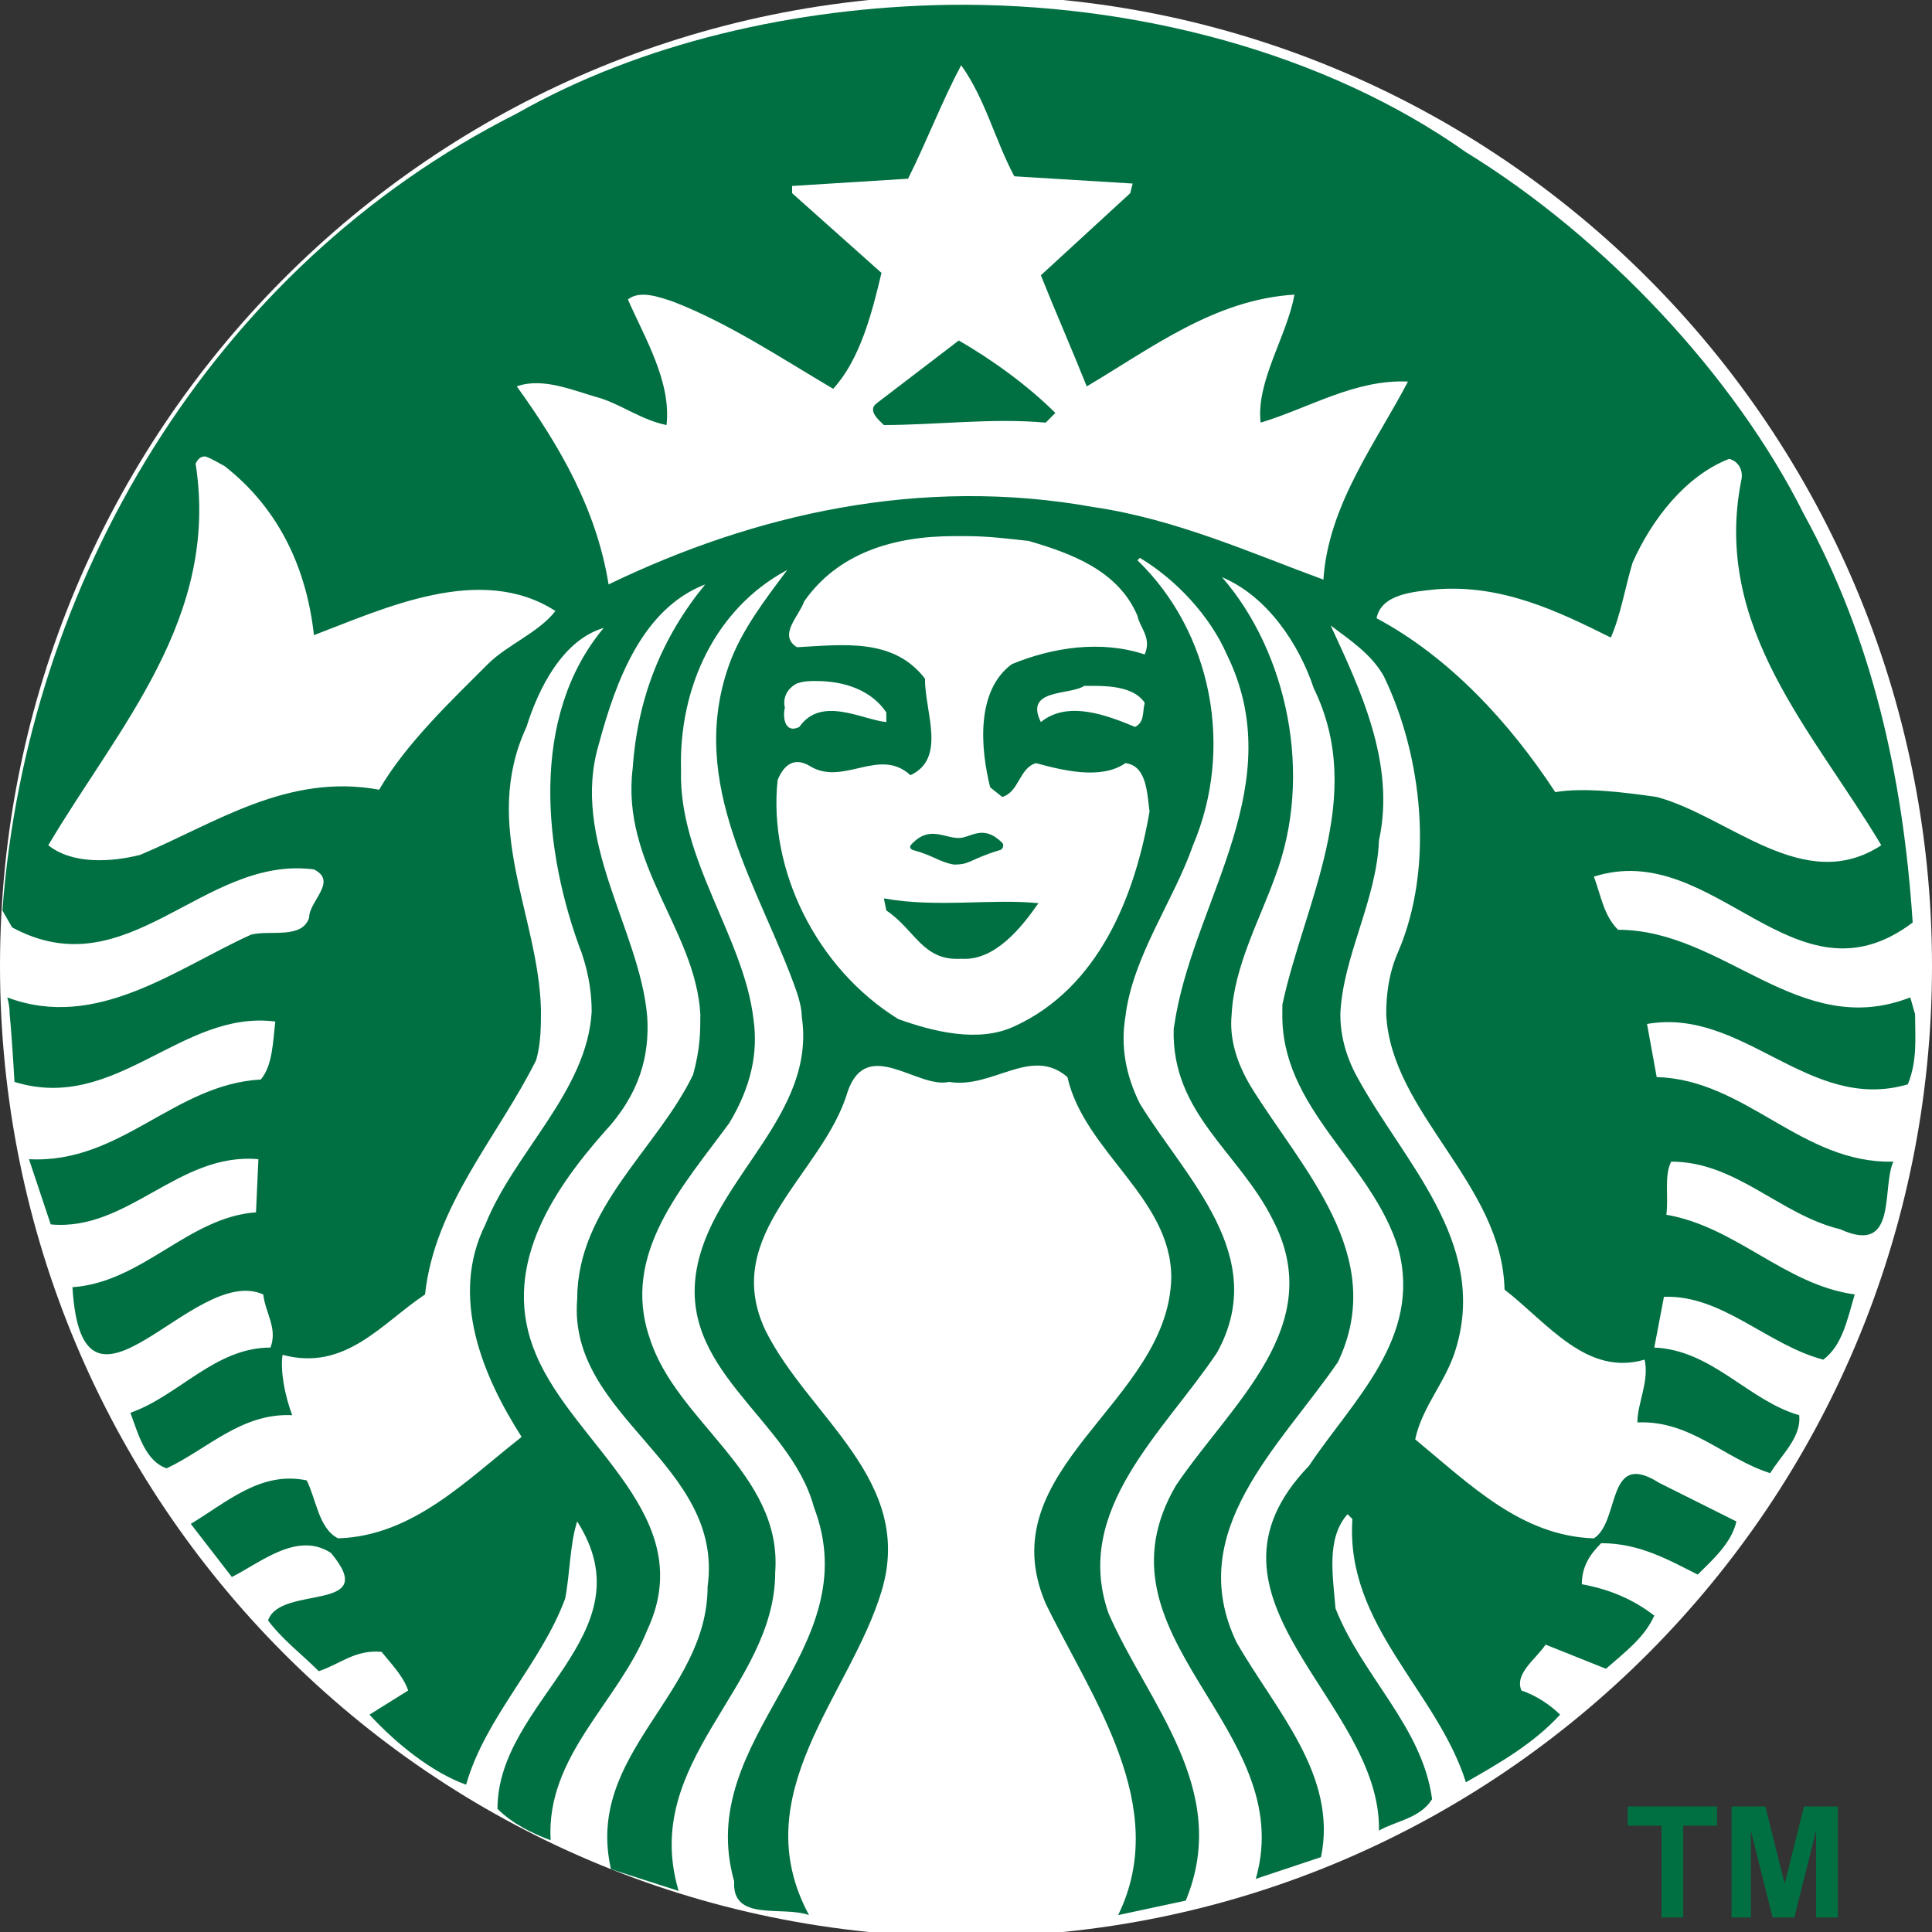 <?xml version="1.0" encoding="utf-8"?>
<!-- Generator: Adobe Illustrator 25.4.1, SVG Export Plug-In . SVG Version: 6.00 Build 0)  -->
<svg version="1.1" id="Layer_1" xmlns="http://www.w3.org/2000/svg" xmlns:xlink="http://www.w3.org/1999/xlink" x="0px" y="0px"
	 viewBox="0 0 80 80" style="enable-background:new 0 0 80 80;" xml:space="preserve">
<rect x="0" y="0" width="80" height="80" fill="#333333" stroke="none"/>
<style type="text/css">
	.st0{fill:#FFFFFF;}
	.st1{fill:#007042;}
	.st2{opacity:0.99;fill:#FFFFFF;enable-background:new    ;}
</style>
<g id="g4387">
	<path id="path3040" class="st0" d="M80,40c0,22.2-17.9,40.2-40,40.2c-22.1,0-40-18-40-40.2C0,17.8,17.9-0.2,40-0.2S80,17.8,80,40z"
		/>
	<g id="g4381">
		<path id="inner_artwork" class="st1" d="M39.7,14.1c1.4,0.8,2.9,1.9,4,3l-0.4,0.4c-2.2-0.2-4.6,0.1-6.7,0.1
			c-0.2-0.2-0.7-0.6-0.3-0.9L39.7,14.1L39.7,14.1z M79.3,42c0,1,0.1,1.9-0.3,2.9c-4.1,1.2-6.8-3.2-10.8-2.5l0.4,2.2
			c3.7,0.1,6,3.6,9.8,3.5c-0.5,1.1,0.2,3.9-2.2,2.8c-2.5-0.6-4.3-2.8-7-2.8c-0.3,0.6-0.1,1.4-0.2,2.2c2.9,0.5,4.9,2.9,7.8,3.3
			c-0.3,1-0.5,2.1-1.3,2.7c-2.3-0.6-4.2-2.7-6.6-2.6l-0.4,2.1c2.4,0.1,3.9,2.2,6,2.8c0.1,0.9-0.7,1.6-1.2,2.4
			c-1.9-0.6-3.3-2.2-5.5-2.1c0-0.8,0.5-1.7,0.3-2.6c-2.4,0.7-4-1.5-5.8-2.9c-0.1-4.4-4.7-7.3-4.9-11.4c0-0.8,0.1-1.7,0.5-2.6
			c1.5-3.5,1-8.1-0.6-11.4c-0.5-0.9-1.4-1.5-2.2-2.1c1.2,2.6,2.7,5.7,2,8.9c-0.1,2.5-1.5,4.8-1.6,7.2c0,0.8,0.2,1.7,0.7,2.6
			c1.9,3.5,5.4,6.8,4.1,11.2c-0.4,1.4-1.4,2.4-1.7,3.8c2.3,1.9,4.4,4,7.4,4.1c1.1-0.7,0.5-3.7,2.7-2.3l3.2,1.6
			c-0.2,0.9-1,1.6-1.6,2.2c-1.2-0.6-2.4-1.3-4-1.3c-0.5,0.5-0.8,1-0.8,1.7c1.1,0.2,2.1,0.6,3,1.3c-0.4,0.9-1.2,1.5-2,2.2L64,68.1
			c-0.4,0.6-1.3,1.2-1,1.9c0.6,0.2,1.2,0.6,1.6,1c-1.1,1.2-2.5,2-3.9,2.8c-1.2-3.8-5-6.5-4.7-10.9l-0.2-0.2c-0.9,1-0.6,2.6-0.5,3.9
			c1.1,2.8,3.6,4.9,4,7.9c-0.5,0.8-1.5,0.9-2.2,1.3c0.1-5.4-8.2-9.6-2.9-15.1c1.8-2.7,4.7-5.3,3.7-9c-1.1-3.6-4.9-5.8-4.8-9.8l0-0.3
			c0.9-4.2,3.5-8.6,1.3-13.1c-0.6-1.8-1.9-3.8-3.8-4.6c2.7,3.1,3.8,8.2,2.2,12.4C52.2,38,51.1,40,51,42h0c-0.1,1,0.2,2,0.8,3
			c2.1,3.4,5.7,7,3.6,11.4C53,59.9,49,63.4,51.2,68c1.6,2.8,4.2,5.5,3.5,8.9l-2.7,0.9c1.8-6.3-7-10-3.3-16.3c2.3-3.4,6.3-6.6,4-11
			c-1.4-2.8-4.2-4.4-4.1-7.9l0.1-0.6c0.9-4.9,4.7-9.6,2.1-14.9c-0.7-1.6-2.1-3.1-3.6-4l-0.1,0.1c3.1,3,4,7.8,2.3,11.8
			c-0.8,2.3-2.5,4.6-2.8,7.1c-0.2,1.2,0,2.4,0.6,3.6c1.9,3.1,5.4,6.3,3.2,10.3c-2.2,3.3-6,6.5-4.5,10.8c1.6,3.7,5.1,7.3,3.2,11.9
			l-2.8,0.6c2.2-4.5-1.1-9-3-12.9c-2.4-5.6,5.1-8.3,5.2-13.5c0-3.3-3.6-5.2-4.3-8.3c-1.5-1.3-3.1,0.5-4.9,0.2
			c-1.3,0.3-3.4-1.9-4.2,0.4c-1,3.4-5.3,5.9-3.4,9.9c1.8,3.6,6.2,6.2,4.8,10.8c-1.3,4.3-5.7,8.4-3,13.4c-1.1-0.4-3.2,0.3-3.1-1.4
			c-1.7-6,5.6-9.5,3.3-15.5c-1-3.7-5.8-5.7-4.8-10.1c0.8-3.6,4.9-6.2,4.3-10.2c0-0.3-0.1-0.7-0.2-1c-1.5-4.3-4.6-8.6-2.8-13.6
			c0.5-1.4,1.5-2.7,2.4-3.9c-3,1.6-4.5,4.9-4.4,8.3c-0.1,3.7,2.6,6.9,3,10.3c0.2,1.4-0.1,2.8-1,4.3c-1.9,2.6-4.5,5.4-3.3,8.9
			c1.1,3.5,5.5,5.6,5.2,9.7c0,4.8-5.6,7.8-4,13.2l-2.8-0.9c-1.1-4.8,4-7.2,4-11.7c0.7-5.1-5.8-7-5.4-11.9c0-3.8,3.3-6.2,4.8-9.3
			C29,43.4,29,42.7,29,42c-0.2-3.5-3.3-6.2-2.8-10.2c0.2-2.9,1.2-5.4,3-7.6c-2.6,1-3.7,4-4.4,6.6c-1.2,4,1.7,7.7,2,11.3
			c0.1,1.6-0.3,3.2-1.8,4.8c-2.2,2.5-4.3,5.7-2.8,9.2c1.6,3.8,6.8,6.7,4.6,11.4c-1.2,3-4.2,5.2-4,8.7c-0.8-0.3-1.6-0.7-2.2-1.3
			c0-4.5,6.3-7.2,3.3-11.9c-0.3,0.9-0.3,2.2-0.5,3.2c-1,2.7-3.3,4.9-4.1,7.7c-1.4-0.5-2.9-1.7-4-2.9l1.6-1c-0.2-0.6-0.7-1.1-1.1-1.6
			c-1.1-0.1-1.7,0.5-2.6,0.8c-0.7-0.7-1.5-1.3-2.1-2.1c0.5-1.5,4.7-0.3,2.6-2.8c-1.4-0.9-2.9,0.4-4.1,1l-1.7-2.2
			c1.5-0.9,2.9-2.2,4.8-1.8c0.4,0.8,0.5,2,1.3,2.4c3.1-0.1,5.3-2.4,7.6-4.2c-1.6-2.5-3-5.8-1.5-8.8c1.2-3,4.2-5.5,4.4-8.8
			c0-0.7-0.1-1.5-0.4-2.4c-1.6-4.2-2.2-9.8,0.9-13.5c-1.7,0.5-2.7,2.5-3.2,4.1c-1.9,4.1,0.5,7.8,0.6,11.7c0,0.7,0,1.4-0.2,2.1
			c-1.6,3.2-4.2,6-4.6,9.7c-1.8,1.2-3.3,3.2-5.9,2.5c-0.1,0.7,0.1,1.7,0.4,2.5c-2.1-0.1-3.5,1.4-5.2,2.2c-0.9-0.3-1.2-1.5-1.5-2.3
			c2-0.7,3.5-2.7,5.8-2.7c0.3-0.8-0.2-1.4-0.3-2.2c-2.9-1.3-7.5,6.4-7.9-0.3c2.9-0.2,4.8-2.9,7.6-3.1l0.1-2.2
			c-3.3-0.3-5.4,3-8.6,2.7L1.2,48c3.8,0.2,6-3.1,9.6-3.3c0.5-0.6,0.5-1.6,0.6-2.4c-3.9-0.5-6.6,3.8-10.8,2.5c0,0-0.1-1.8-0.2-2.8h0
			c0-0.4-0.1-0.7-0.1-0.7c3.7,1.4,7-1.2,10.1-2.6c0.8-0.2,2.1,0.2,2.4-0.7c0-0.7,1.2-1.5,0.2-2c-4.6-0.6-7.7,5-12.5,2.4l-0.4-0.7
			c1-13.5,8.6-26.6,21.3-33c5.1-2.9,11.5-4.4,17.9-4.5c7.7-0.1,15.6,2,21.4,6.1c5.7,3.5,11.1,9.2,14,15c2.8,5.1,4.1,10.8,4.5,16.9
			c-4.9,3.7-8.2-3.5-13.2-1.9c0.3,0.8,0.4,1.6,1,2.2c4.4,0,7.5,4.6,12.1,2.8L79.3,42L79.3,42z M23,25.3c-3.1-2-7.1-0.1-10,1
			c-0.3-2.7-1.4-5.2-3.7-7c-0.2-0.1-0.5-0.3-0.8-0.4c-0.2,0-0.3,0.1-0.4,0.3C9.1,25.6,4.9,30.1,2,35c1,0.8,2.6,0.7,3.8,0.4
			c3.1-1.3,6.1-3.4,9.9-2.7c1.1-1.9,3-3.7,4.5-5.2C21,26.7,22.3,26.2,23,25.3L23,25.3z M32.5,29.3c-0.1,0.4,0,1.1,0.6,0.8
			c0.9-1.3,2.6-0.3,3.6-0.2v-0.4c-0.6-0.9-1.7-1.3-2.9-1.3c-0.3,0-0.5,0-0.8,0.1C32.6,28.5,32.4,28.9,32.5,29.3L32.5,29.3z
			 M47.1,25.5c-0.8-1.9-2.8-2.6-4.5-3.1c-0.9-0.1-1.7-0.2-2.6-0.2c-0.2,0-0.3,0-0.5,0c-2.5,0-4.8,0.7-6.2,2.7
			c-0.2,0.6-1.1,1.4-0.3,1.9c1.9-0.1,4-0.4,5.3,1.3c0,1.4,0.9,3.3-0.6,4c-1.3-1.2-2.8,0.5-4.2-0.4c-0.7-0.4-1.1,0.1-1.3,0.6
			c-0.4,3.7,1.6,7.8,5,9.9c1.4,0.5,3.3,1,4.8,0.3c3.5-1.6,5-5.4,5.6-8.9c-0.1-0.7-0.1-1.9-1-2c-1,0.7-2.6,0.3-3.7,0
			c-0.7,0.2-0.7,1.2-1.4,1.4L41,32.6c-0.4-1.6-0.6-4,0.9-5.1c1.7-0.7,3.7-1,5.5-0.4C47.7,26.4,47.2,26,47.1,25.5L47.1,25.5z
			 M45.3,28.4c-0.1,0-0.2,0-0.4,0c-0.6,0.4-2.5,0.1-1.8,1.5c1.1-0.9,2.7-0.3,3.9,0.2c0.4-0.2,0.3-0.6,0.4-1
			C47,28.5,46.1,28.4,45.3,28.4z M58.3,15.8c-2.2-0.1-4.1,1.1-6.1,1.7c-0.2-1.7,1.1-3.6,1.4-5.3c-3.3,0.2-5.9,2.2-8.6,3.8
			c-0.6-1.5-1.3-3.1-1.9-4.6L46.8,8l0.1-0.4L42,7.3c-0.8-1.5-1.2-3.2-2.2-4.6c-0.8,1.5-1.4,3.1-2.2,4.7l-4.8,0.3V8l3.7,3.3
			c-0.4,1.7-0.9,3.6-2,4.8c-2.2-1.3-4.3-2.7-6.6-3.6c-0.6-0.2-1.4-0.5-1.9-0.1c0.7,1.6,1.8,3.4,1.6,5.2c-1-0.2-1.8-0.8-2.7-1.1
			c-1.1-0.3-2.4-0.9-3.5-0.5c1.8,2.5,3.3,5.1,3.8,8.2c6-2.9,12.9-4.5,20.1-3.2c3.4,0.5,6.5,1.9,9.5,3C55,20.9,57,18.3,58.3,15.8
			L58.3,15.8z M68.6,33c3,0.8,6.1,4.1,9.3,2c-2.8-4.7-7-9-5.8-15.1c0.1-0.4-0.1-0.8-0.5-0.9c-1.8,0.7-3.2,2.5-4,4.3
			c-0.3,1-0.5,2.2-0.9,3.1c-2.2-1.1-4.5-2.2-7.2-2c-1,0.1-2.3,0.2-2.5,1.2c3,1.6,5.5,4.3,7.4,7.2C65.6,32.6,67.2,32.8,68.6,33
			L68.6,33z M36.6,37.2l0.1,0.5c1.2,0.8,1.5,2.1,3.1,2c1.4,0.1,2.5-1.3,3.2-2.3C41.1,37.2,38.8,37.6,36.6,37.2L36.6,37.2z
			 M38.2,34.8c0.1,0.2-0.1,0.6,0.2,0.7c1-0.2,2.7,0.5,3.2-0.6c-0.4-0.4-1-0.6-1.6-0.6C39.4,34.3,38.7,34.5,38.2,34.8z"/>
		<g id="g4377">
			<path id="rect3815" class="st2" d="M36.6,33.8h6.6v2.7h-6.6V33.8z"/>
			<path id="path3032-6" class="st1" d="M37.8,35.2c0.8,0.2,1.1,0.5,1.7,0.6c0.7,0,0.6-0.2,1.9-0.6c0.1,0,0.2-0.2,0.1-0.3
				c-0.8-0.8-1.3-0.2-1.8-0.2c-0.6,0-1.2-0.5-1.9,0.2C37.7,35,37.6,35.1,37.8,35.2L37.8,35.2z"/>
		</g>
	</g>
	<g id="text4354">
		<path id="path4430" class="st1" d="M68.8,79.4v-3.8h-1.4v-0.8h3.7v0.8h-1.4v3.8H68.8z"/>
		<path id="path4432" class="st1" d="M71.7,79.4v-4.6h1.4l0.8,3.2l0.8-3.2h1.4v4.6h-0.9v-3.6l-0.9,3.6h-0.9l-0.9-3.6v3.6H71.7z"/>
	</g>
</g>
</svg>
